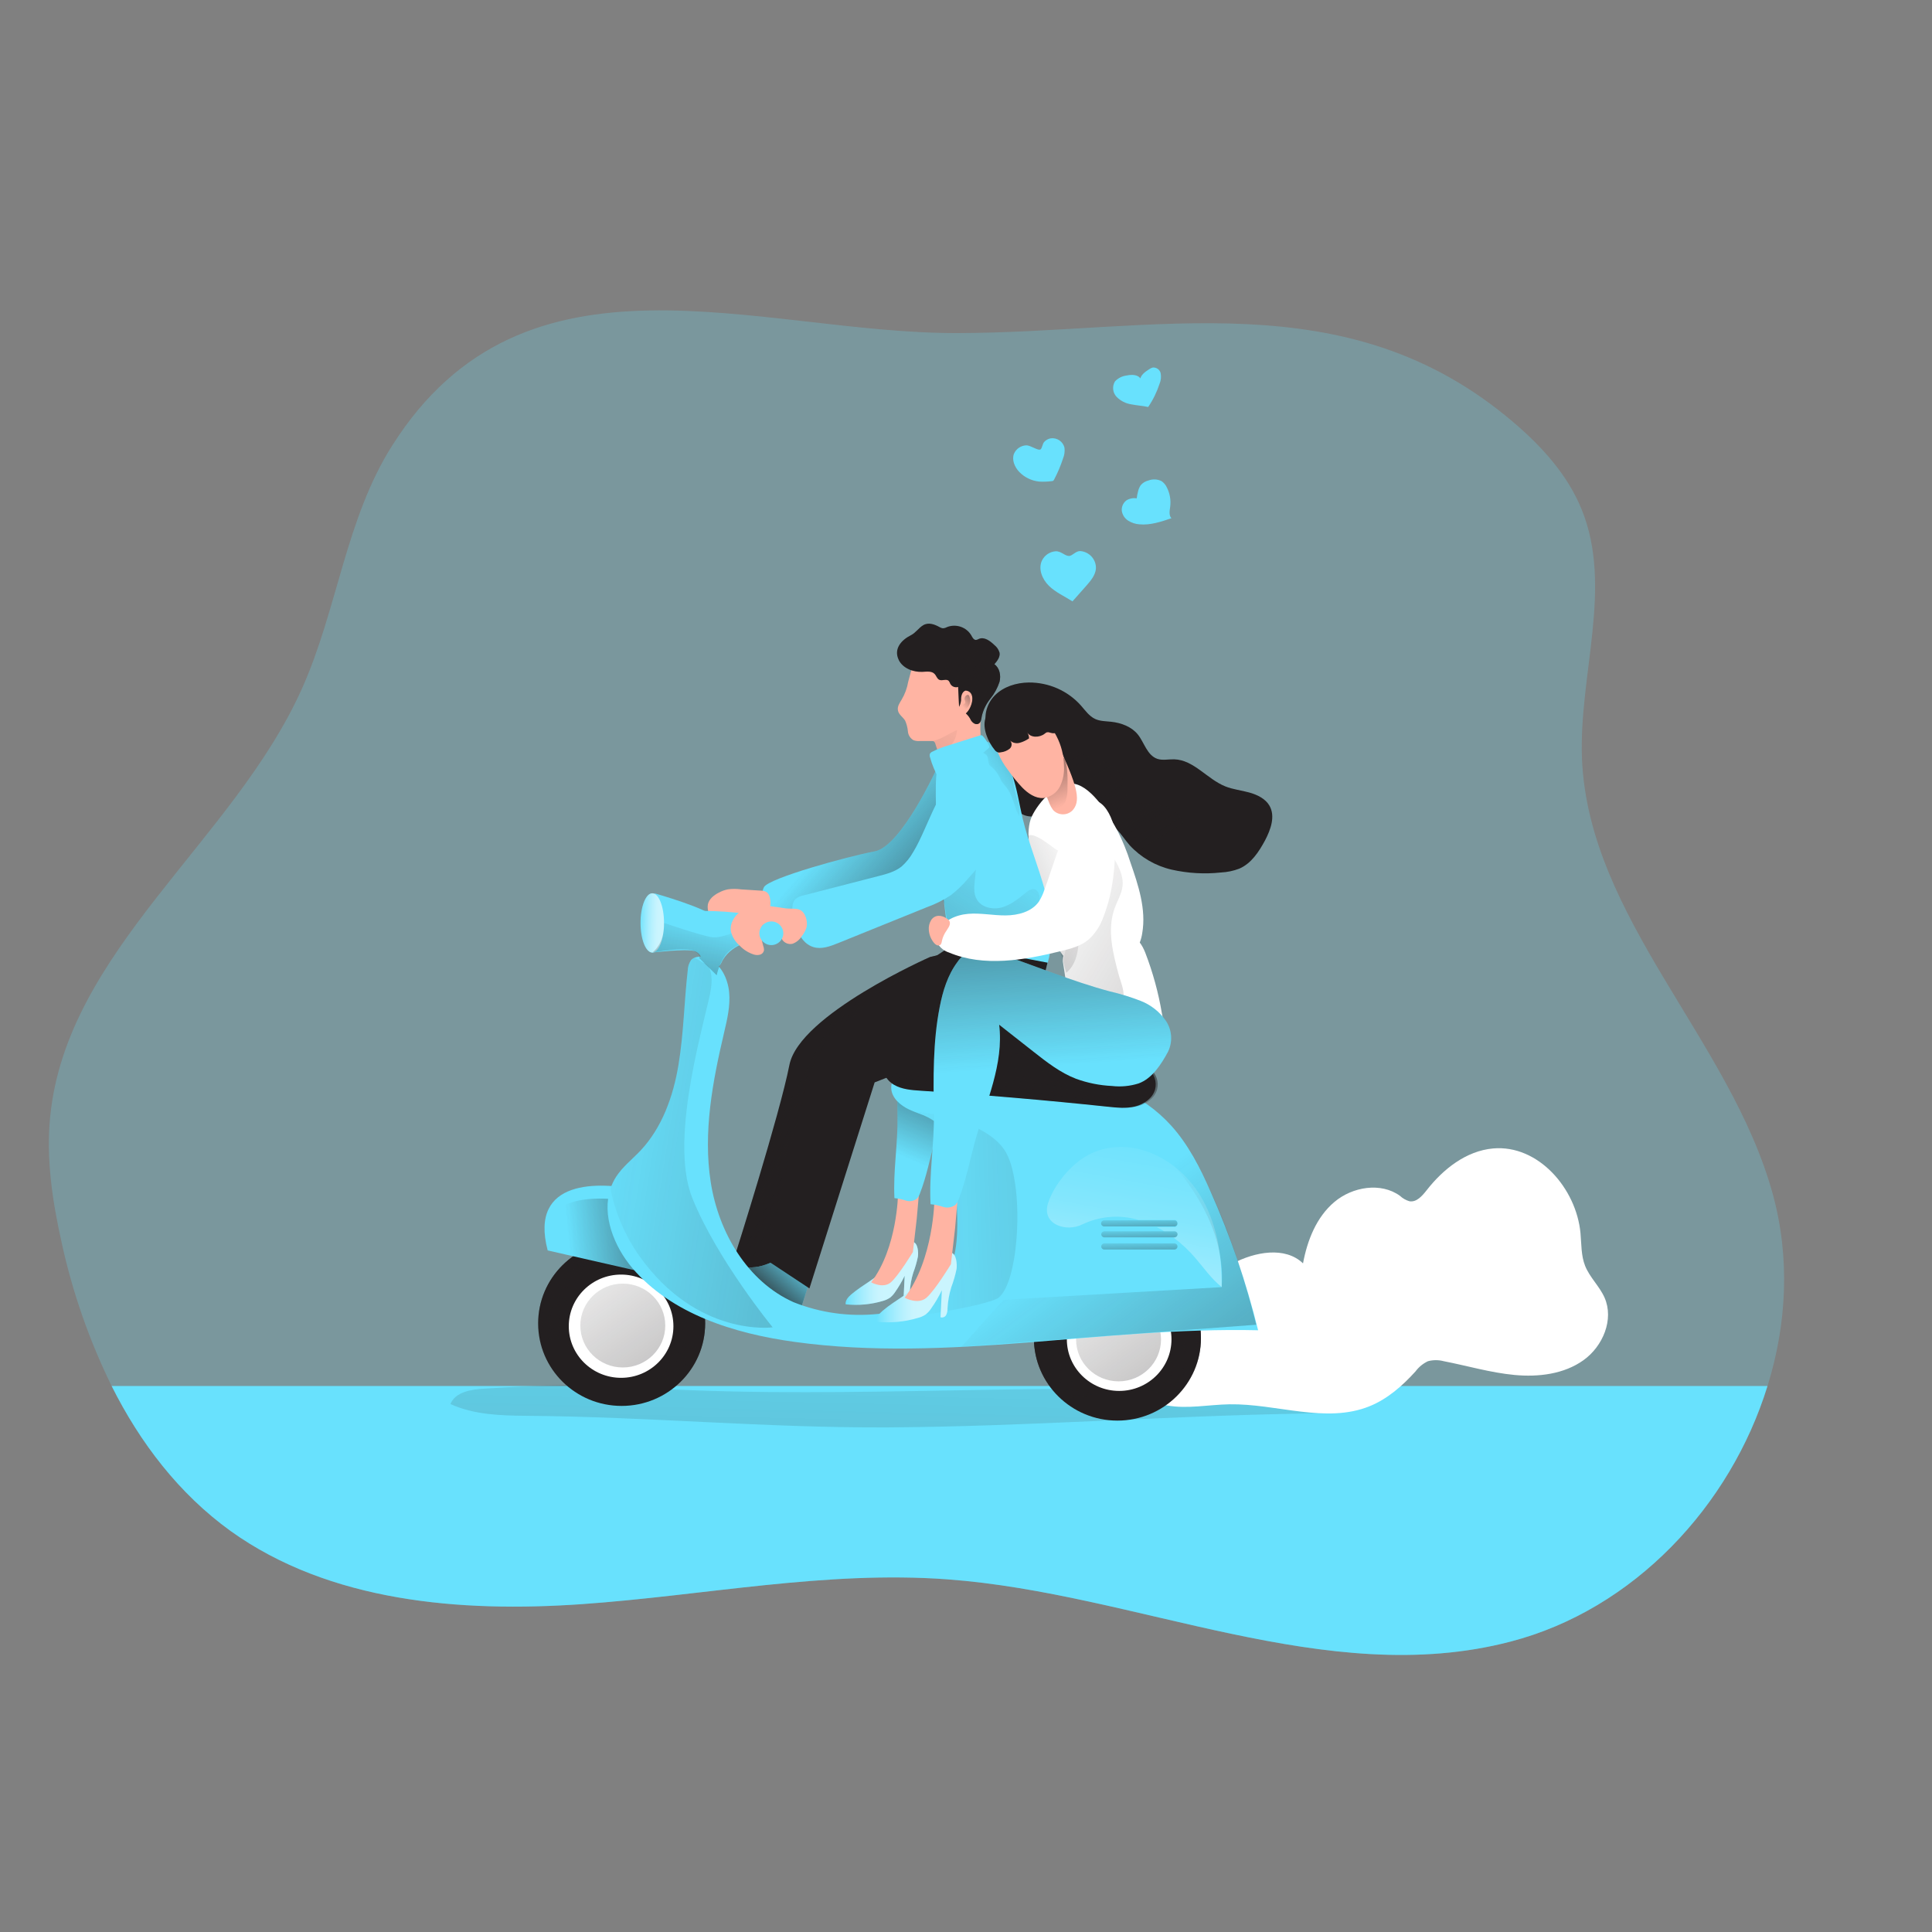 <svg transform="scale(1)" id="_0237_couple_2" xmlns="http://www.w3.org/2000/svg" xmlns:xlink="http://www.w3.org/1999/xlink" viewBox="0 0 500 500" class="show_show__wrapper__graphic__5Waiy "><rect x="0" y="0" width="500" height="500" fill="#808080" stroke="none"/><title>React</title><defs><style>.cls-1{fill:none;}.cls-1,.cls-2,.cls-3,.cls-4,.cls-5,.cls-6,.cls-7,.cls-8,.cls-9,.cls-10,.cls-11,.cls-12,.cls-13,.cls-14,.cls-15,.cls-16,.cls-17,.cls-18,.cls-19,.cls-20,.cls-21,.cls-22,.cls-23,.cls-24,.cls-25,.cls-26,.cls-27,.cls-28,.cls-29,.cls-30,.cls-31,.cls-32,.cls-33,.cls-34,.cls-35,.cls-36,.cls-37,.cls-38{stroke-width:0px;}.cls-2{fill:url(#linear-gradient-29);}.cls-3{fill:url(#linear-gradient-32);}.cls-4{fill:url(#linear-gradient-30);}.cls-5{fill:url(#linear-gradient-31);}.cls-6{fill:url(#linear-gradient-11);}.cls-7{fill:url(#linear-gradient-12);}.cls-8{fill:url(#linear-gradient-13);}.cls-9{fill:url(#linear-gradient-10);}.cls-10{fill:url(#linear-gradient-17);}.cls-11{fill:url(#linear-gradient-16);}.cls-12{fill:url(#linear-gradient-19);}.cls-13{fill:url(#linear-gradient-15);}.cls-14{fill:url(#linear-gradient-21);}.cls-15{fill:url(#linear-gradient-18);}.cls-16{fill:url(#linear-gradient-14);}.cls-17{fill:url(#linear-gradient-22);}.cls-18{fill:url(#linear-gradient-20);}.cls-19{fill:url(#linear-gradient-27);}.cls-20{fill:url(#linear-gradient-24);}.cls-21{fill:url(#linear-gradient-26);}.cls-22{fill:url(#linear-gradient-23);}.cls-22,.cls-23,.cls-24,.cls-25{opacity:.65;}.cls-22,.cls-23,.cls-24,.cls-25,.cls-34{isolation:isolate;}.cls-23{fill:url(#linear-gradient-25);}.cls-24{fill:url(#linear-gradient-28);}.cls-25{fill:url(#linear-gradient);}.cls-26{fill:url(#linear-gradient-4);}.cls-27{fill:url(#linear-gradient-2);}.cls-28{fill:url(#linear-gradient-3);}.cls-29{fill:url(#linear-gradient-8);}.cls-30{fill:url(#linear-gradient-9);}.cls-31{fill:url(#linear-gradient-7);}.cls-32{fill:url(#linear-gradient-5);}.cls-33{fill:url(#linear-gradient-6);}.cls-34{opacity:.24;}.cls-34,.cls-38{fill:#68e1fd;}.cls-35{fill:#231f20;}.cls-36{fill:#fff;}.cls-37{fill:#ffb4a3;}</style><linearGradient id="linear-gradient" x1="218.83" y1="329.53" x2="237.6" y2="329.53" gradientUnits="userSpaceOnUse"><stop offset="0" stop-color="#fff" stop-opacity="0"></stop><stop offset=".07" stop-color="#fff" stop-opacity=".22"></stop><stop offset=".16" stop-color="#fff" stop-opacity=".45"></stop><stop offset=".25" stop-color="#fff" stop-opacity=".65"></stop><stop offset=".33" stop-color="#fff" stop-opacity=".8"></stop><stop offset=".4" stop-color="#fff" stop-opacity=".91"></stop><stop offset=".46" stop-color="#fff" stop-opacity=".98"></stop><stop offset=".51" stop-color="#fff"></stop></linearGradient><linearGradient id="linear-gradient-2" x1="718.32" y1="1419.42" x2="734.29" y2="1456.49" gradientTransform="translate(-473.53 1723.58) scale(1 -1)" gradientUnits="userSpaceOnUse"><stop offset="0" stop-color="#231f20" stop-opacity="0"></stop><stop offset="1" stop-color="#231f20"></stop></linearGradient><linearGradient id="linear-gradient-3" x1="710.61" y1="1426.1" x2="698.68" y2="891.52" xlink:href="#linear-gradient-2"></linearGradient><linearGradient id="linear-gradient-4" x1="628.28" y1="1403.27" x2="637.01" y2="1427.4" gradientTransform="translate(-471 1755.72) scale(1 -1)" xlink:href="#linear-gradient-2"></linearGradient><linearGradient id="linear-gradient-5" x1="620.9" y1="1399.2" x2="664.03" y2="1403.35" xlink:href="#linear-gradient-2"></linearGradient><linearGradient id="linear-gradient-6" x1="613.5" y1="1438.89" x2="717.8" y2="1292.48" gradientTransform="translate(-471 1755.72) scale(1 -1)" xlink:href="#linear-gradient-2"></linearGradient><linearGradient id="linear-gradient-7" x1="761.12" y1="1394.52" x2="759.96" y2="1412.99" gradientTransform="translate(-471 1755.72) scale(1 -1)" xlink:href="#linear-gradient-2"></linearGradient><linearGradient id="linear-gradient-8" x1="741.8" y1="1435.3" x2="846.11" y2="1288.89" gradientTransform="translate(-471 1755.72) scale(1 -1)" xlink:href="#linear-gradient-2"></linearGradient><linearGradient id="linear-gradient-9" x1="678.98" y1="1441.53" x2="708.13" y2="1426.18" xlink:href="#linear-gradient-2"></linearGradient><linearGradient id="linear-gradient-10" x1="678.22" y1="1401.19" x2="666.94" y2="1388.36" xlink:href="#linear-gradient-2"></linearGradient><linearGradient id="linear-gradient-11" x1="690.52" y1="1508.7" x2="729.82" y2="1474.09" xlink:href="#linear-gradient-2"></linearGradient><linearGradient id="linear-gradient-12" x1="750.32" y1="1402.57" x2="855.41" y2="1262.73" xlink:href="#linear-gradient-2"></linearGradient><linearGradient id="linear-gradient-13" x1="708.3" y1="1408.76" x2="1003.11" y2="1419.66" xlink:href="#linear-gradient-2"></linearGradient><linearGradient id="linear-gradient-14" x1="736.55" y1="1433.96" x2="739.93" y2="1463.6" xlink:href="#linear-gradient-2"></linearGradient><linearGradient id="linear-gradient-15" x1="765.63" y1="1501.01" x2="737.95" y2="1546.11" xlink:href="#linear-gradient-2"></linearGradient><linearGradient id="linear-gradient-16" x1="739.25" y1="1494.82" x2="949.95" y2="1369.75" xlink:href="#linear-gradient-2"></linearGradient><linearGradient id="linear-gradient-17" x1="756.86" y1="1494.92" x2="659.07" y2="1452.48" xlink:href="#linear-gradient-2"></linearGradient><linearGradient id="linear-gradient-18" x1="729.77" y1="1520.75" x2="771.69" y2="1547.63" xlink:href="#linear-gradient-2"></linearGradient><linearGradient id="linear-gradient-19" x1="734.81" y1="1504.72" x2="654.5" y2="1376.67" xlink:href="#linear-gradient-2"></linearGradient><linearGradient id="linear-gradient-20" x1="722.85" y1="1540.26" x2="646.73" y2="1416.59" xlink:href="#linear-gradient-2"></linearGradient><linearGradient id="linear-gradient-21" x1="718.61" y1="1552.46" x2="743.69" y2="1537.33" xlink:href="#linear-gradient-2"></linearGradient><linearGradient id="linear-gradient-22" x1="749.6" y1="1515.33" x2="739.49" y2="1539.69" xlink:href="#linear-gradient-2"></linearGradient><linearGradient id="linear-gradient-23" x1="700.33" y1="1390.4" x2="721.13" y2="1390.4" gradientTransform="translate(-473.53 1723.58) scale(1 -1)" xlink:href="#linear-gradient"></linearGradient><linearGradient id="linear-gradient-24" x1="744.55" y1="1447.62" x2="738.79" y2="1534.16" xlink:href="#linear-gradient-2"></linearGradient><linearGradient id="linear-gradient-25" x1="636.34" y1="1516.96" x2="646.53" y2="1516.69" gradientTransform="translate(-471 1755.72) scale(1 -1)" xlink:href="#linear-gradient"></linearGradient><linearGradient id="linear-gradient-26" x1="657.62" y1="1485.42" x2="646.25" y2="1435.31" xlink:href="#linear-gradient-2"></linearGradient><linearGradient id="linear-gradient-27" x1="625.84" y1="1433.44" x2="912.66" y2="1387.8" xlink:href="#linear-gradient-2"></linearGradient><linearGradient id="linear-gradient-28" x1="778.43" y1="1462.59" x2="749.62" y2="1305.13" gradientTransform="translate(-473.53 1723.58) scale(1 -1)" gradientUnits="userSpaceOnUse"><stop offset="0" stop-color="#fff" stop-opacity="0"></stop><stop offset=".11" stop-color="#fff" stop-opacity="0"></stop><stop offset=".18" stop-color="#fff" stop-opacity=".04"></stop><stop offset=".24" stop-color="#fff" stop-opacity=".1"></stop><stop offset=".29" stop-color="#fff" stop-opacity=".18"></stop><stop offset=".34" stop-color="#fff" stop-opacity=".28"></stop><stop offset=".38" stop-color="#fff" stop-opacity=".41"></stop><stop offset=".43" stop-color="#fff" stop-opacity=".56"></stop><stop offset=".46" stop-color="#fff" stop-opacity=".74"></stop><stop offset=".5" stop-color="#fff" stop-opacity=".93"></stop><stop offset=".51" stop-color="#fff"></stop></linearGradient><linearGradient id="linear-gradient-29" x1="768.32" y1="1409.09" x2="768.55" y2="1398.5" xlink:href="#linear-gradient-2"></linearGradient><linearGradient id="linear-gradient-30" x1="768.37" y1="1406.24" x2="768.6" y2="1395.66" xlink:href="#linear-gradient-2"></linearGradient><linearGradient id="linear-gradient-31" x1="765.82" y1="1435.23" x2="766.05" y2="1424.71" gradientTransform="translate(-471 1755.72) scale(1 -1)" xlink:href="#linear-gradient-2"></linearGradient><linearGradient id="linear-gradient-32" x1="722.51" y1="1540.91" x2="728.67" y2="1546.34" xlink:href="#linear-gradient-2"></linearGradient></defs><g id="background"><path class="cls-34" d="M457.43,358.69c-9.59,31.04-34.57,57.87-66.56,66.17-47.68,12.43-96.55-12.53-145.72-16.13-31.55-2.32-62.99,4.21-94.56,6.42-31.57,2.21-65.34-.6-90.91-18.93-13.39-9.67-23.41-22.82-30.79-37.53-5.79-11.81-10.13-24.25-12.93-37.08-2.4-10.74-4.07-21.78-2.96-32.74,4.31-42.95,47.51-71.23,65.17-110.71,9.16-20.47,11.29-43.84,23.28-62.77,34.45-54.56,94.53-29.15,146.06-29.19,51.53-.04,101.03-13.85,144.29,23.19,7.3,6.23,13.92,13.55,17.51,22.4,8.25,20.22-.8,43.01.11,64.76,1.83,41.2,38.52,72.76,49.4,112.57,4.46,16.32,3.63,33.5-1.38,49.56Z"></path><path class="cls-38" d="M457.43,358.69c-9.59,31.04-34.57,57.87-66.56,66.17-47.68,12.43-96.55-12.53-145.72-16.13-31.55-2.32-62.99,4.21-94.56,6.42-31.57,2.21-65.34-.6-90.91-18.93-13.39-9.67-23.41-22.82-30.79-37.53h428.54Z"></path></g><g id="couple_on_scooter"><path class="cls-38" d="M237.55,325.24c-.29,1.42-.7,2.82-1.21,4.17-.5,1.6-.79,3.26-.88,4.93.02.54-.08,1.08-.3,1.58-.24.49-.82.73-1.34.55l.31-6.31c-.7,1.46-1.53,2.87-2.46,4.2-.37.57-.83,1.08-1.37,1.5-.53.35-1.11.62-1.72.79-3.15.95-6.46,1.26-9.73.91-.13-1.01.66-1.89,1.44-2.56,3.09-2.64,7.03-4.35,9.59-7.53.93-1.17,1.65-2.5,2.58-3.67.74-.93,2.4-2.67,3.76-2.41s1.5,2.75,1.33,3.85Z"></path><path class="cls-25" d="M237.55,325.24c-.29,1.42-.7,2.82-1.21,4.17-.5,1.6-.79,3.26-.88,4.93.02.54-.08,1.08-.3,1.58-.24.49-.82.73-1.34.55l.31-6.31c-.7,1.46-1.53,2.87-2.46,4.2-.37.57-.83,1.08-1.37,1.5-.53.35-1.11.62-1.72.79-3.15.95-6.46,1.26-9.73.91-.13-1.01.66-1.89,1.44-2.56,3.09-2.64,7.03-4.35,9.59-7.53.93-1.17,1.65-2.5,2.58-3.67.74-.93,2.4-2.67,3.76-2.41s1.5,2.75,1.33,3.85Z"></path><path class="cls-37" d="M232.41,308.93s-.13,13.99-6.96,22.94c0,0,3.11,1.72,5.1,0s5.71-7.85,5.71-7.85l.99-8.59.75-8.46-5.59,1.96Z"></path><path class="cls-38" d="M287,274.36c1.11-2.31.91-5.03-.52-7.16-1.44-2.09-3.47-3.7-5.85-4.64-2.36-.92-4.79-1.66-7.26-2.23-9.08-2.44-17.75-6.11-26.66-9.1-1.64-.55-3.39-1.08-5.07-.67-1.58.51-2.94,1.54-3.85,2.91-2.29,3.05-3.42,6.79-4.15,10.52-1.6,8.19-1.49,16.61-1.36,24.95.11,7.1-1.16,14.03-.8,21.14,1,.09,1.98.3,2.93.62.97.32,2.04.15,2.85-.46.36-.38.63-.84.8-1.33,1.75-4.44,2.61-9.17,3.9-13.76,2.5-8.92,6.7-17.81,5.59-27.01l7.99,6.31c3.1,2.44,6.27,4.92,9.97,6.35,2.68.98,5.51,1.55,8.37,1.68,2.09.24,4.21.04,6.22-.58,3.17-1.2,5.27-4.55,6.89-7.53Z"></path><path class="cls-27" d="M287,274.36c1.11-2.31.91-5.03-.52-7.16-1.44-2.09-3.47-3.7-5.85-4.64-2.36-.92-4.79-1.66-7.26-2.23-9.08-2.44-17.75-6.11-26.66-9.1-1.64-.55-3.39-1.08-5.07-.67-1.58.51-2.94,1.54-3.85,2.91-2.29,3.05-3.42,6.79-4.15,10.52-1.6,8.19-1.49,16.61-1.36,24.95.11,7.1-1.16,14.03-.8,21.14,1,.09,1.98.3,2.93.62.97.32,2.04.15,2.85-.46.36-.38.63-.84.8-1.33,1.75-4.44,2.61-9.17,3.9-13.76,2.5-8.92,6.7-17.81,5.59-27.01l7.99,6.31c3.1,2.44,6.27,4.92,9.97,6.35,2.68.98,5.51,1.55,8.37,1.68,2.09.24,4.21.04,6.22-.58,3.17-1.2,5.27-4.55,6.89-7.53Z"></path><path class="cls-28" d="M125.24,359.39c-3.37.2-7.45.88-8.66,3.98,6.09,2.77,13.01,2.99,19.7,3.04,31.53.24,62.04,3.16,93.56,3,35.37-.21,71.71-2.97,107.07-3.58,6.05-.1,12.3-.36,17.74-2.97-13.43-1.41-26.89-2.39-40.4-2.92-51.3-2.04-102.77,2.6-154.02-1.19-11.75-.85-23.23-.06-35,.64Z"></path><path class="cls-36" d="M304.83,338.96c3.81-4.93,8.64-9,14.16-11.94,5.74-3.05,13.58-4.53,18.23-.06,1.11-5.96,3.46-11.97,8.13-15.9,4.67-3.94,12.03-5.16,16.96-1.58.69.65,1.53,1.13,2.44,1.4,1.85.33,3.32-1.39,4.47-2.85,4.27-5.47,10.21-10.18,17.17-10.81,11.7-1.05,21.57,10.37,22.64,21.92.26,2.85.14,5.81,1.2,8.47,1.19,2.98,3.73,5.28,5.03,8.22,2.48,5.63-.42,12.58-5.45,16.18-5.03,3.61-11.65,4.41-17.84,3.83-6.19-.58-12.19-2.37-18.31-3.56-1.35-.36-2.77-.36-4.11,0-1.27.6-2.37,1.5-3.2,2.62-3.37,3.72-7.25,7.15-11.93,9.04-11.3,4.56-24.03-.71-36.24-.51-5.43.09-10.91,1.27-16.24.28-5.07-.94-11.99-5.45-9.11-10.87,1.09-2.06,4.79-4.17,6.39-6.11,2.01-2.44,3.64-5.22,5.61-7.79Z"></path><ellipse class="cls-35" cx="160.88" cy="342.51" rx="21.61" ry="21.34"></ellipse><ellipse class="cls-26" cx="160.88" cy="342.51" rx="21.61" ry="21.34"></ellipse><path class="cls-38" d="M141.74,323.61l35.8,8.16s-3.85-22.02-12.94-23.93-27.81-2.99-22.86,15.77Z"></path><path class="cls-32" d="M141.36,326.95l35.79,8.15s-3.85-22.02-12.94-23.92c-9.08-1.9-27.81-2.98-22.85,15.77Z"></path><ellipse class="cls-36" cx="160.74" cy="343.22" rx="13.54" ry="13.36"></ellipse><ellipse class="cls-33" cx="161.18" cy="343.05" rx="10.99" ry="10.85"></ellipse><ellipse class="cls-35" cx="289.19" cy="346.31" rx="21.61" ry="21.34"></ellipse><ellipse class="cls-31" cx="289.19" cy="346.31" rx="21.61" ry="21.34"></ellipse><ellipse class="cls-36" cx="289.64" cy="346.61" rx="13.54" ry="13.36"></ellipse><ellipse class="cls-29" cx="289.48" cy="346.64" rx="10.99" ry="10.85"></ellipse><path class="cls-35" d="M240.65,247.7s-33.77,14.86-36.35,27.9c-2.57,13.05-13.95,48.91-13.95,48.91l9.18,11.04,20.19-57.81,25.81-31.23-4.88,1.18Z"></path><path class="cls-30" d="M240.65,247.7s-33.77,14.86-36.35,27.9c-2.57,13.05-13.95,48.91-13.95,48.91l9.18,11.04,20.19-57.81,25.81-31.23-4.88,1.18Z"></path><path class="cls-38" d="M193.37,328.01c-2.62-.13-5.22-.68-7.85-.65-1.36-.07-2.71.27-3.87.99-1.16.76-1.63,2.22-1.13,3.51.3.52.72.97,1.22,1.31,3.53,2.73,7.78,4.4,12.25,4.8,1.9.17,3.82.1,5.72.32,2.45.29,4.81,1.04,6.98,2.21l2.97-9.37c.64-.96.37-2.24-.6-2.87-.14-.09-.29-.16-.44-.22-2.13-1.23-5.15-2.96-7.68-1.89-2.65,1.13-4.51,2-7.57,1.85Z"></path><path class="cls-9" d="M193.37,328.01c-2.62-.13-5.22-.68-7.85-.65-1.36-.07-2.71.27-3.87.99-1.16.76-1.63,2.22-1.13,3.51.3.52.72.97,1.22,1.31,3.53,2.73,7.78,4.4,12.25,4.8,1.9.17,3.82.1,5.72.32,2.45.29,4.81,1.04,6.98,2.21l2.97-9.37c.64-.96.37-2.24-.6-2.87-.14-.09-.29-.16-.44-.22-2.13-1.23-5.15-2.96-7.68-1.89-2.65,1.13-4.51,2-7.57,1.85Z"></path><path class="cls-38" d="M242.48,198.77s-9.17,20.28-16.12,21.57-27.35,6.89-28.64,9.24.37,7.43.37,7.43c0,0,13.03,2.9,24.59-2,7.42-3.26,14.34-7.53,20.56-12.69l2.57-20.83-3.33-2.72Z"></path><path class="cls-6" d="M242.48,198.77s-9.17,20.28-16.12,21.57-27.35,6.89-28.64,9.24.37,7.43.37,7.43c0,0,13.03,2.9,24.59-2,7.42-3.26,14.34-7.53,20.56-12.69l2.57-20.83-3.33-2.72Z"></path><path class="cls-37" d="M191.64,230.15c-1.06-.14-2.14-.14-3.2,0-.85.16-1.68.46-2.44.88-1.27.65-2.5,1.64-2.8,3.02-.13.8-.03,1.62.28,2.37.69,2.04,2.42,3.57,4.55,4.02.76.2,1.57-.08,2.03-.71.12-.32.21-.64.26-.97.38-.95,1.25-1.63,2.28-1.77,1.01-.12,2.02-.15,3.04-.09,1.02.06,2.03-.26,2.84-.88.68-.7,1.02-1.66.91-2.63-.11-1.58-.52-2.74-2.13-2.87-1.85-.1-3.73-.22-5.62-.36Z"></path><path class="cls-38" d="M325.57,344.27c-40.05-.95-80.25,8.5-119.94,3.01-15.6-2.15-31.82-7.19-41.98-19.1-4.79-5.66-7.94-13.74-5.67-20.51.34-1.1.84-2.15,1.47-3.12,1.66-2.57,4.15-4.5,6.26-6.72,5.67-6.01,8.53-14.13,9.88-22.24,1.35-8.11,1.47-16.37,2.4-24.51.02-.93.32-1.83.85-2.6.24-.27.55-.49.89-.63,1.21-.46,2.57-.37,3.71.25,3.2,1.58,4.92,5.16,5.26,8.68.34,3.52-.5,7-1.3,10.44-2.99,12.71-5.48,25.85-3.46,38.75,2.02,12.9,9.41,25.66,21.45,31.04,6.93,2.77,14.45,3.81,21.89,3.03,6.86-.79,13.5-3.33,17.13-8.91,3.07-4.69,3.43-10.59,3.32-16.17-.1-4.64-.44-9.26-1.03-13.86-.5-3.88-1.38-8.12-4.46-10.63-1.33-.98-2.8-1.74-4.37-2.26-.8-.33-1.69-.63-2.49-1.01-2.33-1.1-4.59-2.98-4.73-5.52-.11-2.37,1.77-4.48,4-5.39s4.71-.87,7.11-.79c20.59.39,46.34-.79,61.38,15.85,4.43,4.92,7.45,10.9,10.1,16.91,5.18,11.62,9.32,23.68,12.36,36.02Z"></path><path class="cls-7" d="M286.6,286.41s31.52,19.87,29.56,46.7l-56.45,3.28-10.88,12.12,76.27-5.67s-12.18-52.7-32.05-58.66l-6.45,2.23Z"></path><path class="cls-8" d="M257.8,336.19c-6.03,2.71-30.99,5.88-30.99,5.88l.42-2.03c6.86-.79,13.5-3.33,17.13-8.91,3.07-4.69,3.43-10.59,3.32-16.17-.08-4.63-.41-9.26-.99-13.86-.5-3.88-1.38-8.12-4.46-10.63-1.33-.98-2.8-1.74-4.37-2.26l.08-.43s16.55,1.72,22,9.81c5.46,8.09,3.9,35.94-2.13,38.62Z"></path><path class="cls-35" d="M236.23,271.5c-2.9.07-6.39.6-7.51,3.26-.89,2.2.57,4.77,2.64,5.98,2.07,1.21,4.55,1.38,6.95,1.54,16.12,1.05,32.22,2.43,48.3,4.13,2.4.25,4.79.51,7.12-.05s4.55-2.11,5.2-4.38c.54-2.03-.22-4.18-1.92-5.44-2.13-1.51-3.56-.42-5.73-.24-2.3.18-4.79-.67-7.06-1.08-5.31-.95-13.39-11.45-18.75-12.05-10.61-1.18-18.56,8.07-29.24,8.32Z"></path><path class="cls-16" d="M236.75,271.5c-2.9.07-6.39.6-7.51,3.26-.89,2.2.57,4.77,2.64,5.98,2.07,1.21,4.55,1.38,6.95,1.54,16.12,1.05,32.22,2.43,48.3,4.13,2.4.25,4.79.51,7.12-.05s4.55-2.11,5.2-4.38c.54-2.03-.22-4.18-1.92-5.44-2.13-1.51-3.56-.42-5.73-.24-2.3.18-4.79-.67-7.06-1.08-5.31-.95-7.19-9.91-12.52-10.5-10.65-1.18-24.83,6.52-35.47,6.78Z"></path><path class="cls-38" d="M247.54,328.49c-.32,1.57-.77,3.12-1.34,4.62-.55,1.77-.88,3.61-.98,5.46.03.59-.09,1.17-.33,1.71-.27.55-.91.81-1.49.62l.35-6.98c-.78,1.62-1.69,3.18-2.73,4.65-.4.64-.91,1.2-1.51,1.66-.59.38-1.23.66-1.91.83-3.49,1.05-7.15,1.39-10.78,1.01-.14-1.12.73-2.1,1.6-2.84,3.43-2.93,7.8-4.82,10.61-8.33,1.03-1.29,1.82-2.77,2.86-4.07.8-1.03,2.63-2.96,4.17-2.67s1.65,3.12,1.49,4.34Z"></path><path class="cls-35" d="M255.77,188.78c-1.49-2.83-.58-6.52,1.68-8.8,2.25-2.29,5.59-3.31,8.79-3.35,5.15-.04,10.07,2.12,13.48,5.93,1.14,1.29,2.16,2.8,3.73,3.52,1.26.58,2.72.56,4.11.71,2.6.28,5.26,1.26,6.9,3.28s2.4,5.39,5.03,6.31c1.39.47,2.92.09,4.39.13,5.07.14,8.53,5.13,13.24,7.01,1.97.79,4.14,1.01,6.19,1.58,2.05.57,4.15,1.58,5.21,3.38,1.6,2.75.34,6.23-1.14,9.04-1.6,2.96-3.56,5.96-6.66,7.29-1.51.58-3.11.91-4.73.99-4.26.46-8.56.21-12.74-.73-4.19-.96-7.99-3.17-10.89-6.31-1.18-1.35-2.15-2.87-3.38-4.17-1.17-1.38-2.82-2.27-4.63-2.52-2.4-.17-4.62,1.39-7.02,1.49-2.82.11-5.35-1.78-8.15-2.11-1.24-.15-2.52,0-3.72-.36-2.12-.63-3.46-2.73-4.05-4.84-1.08-3.78.09-7.57-.52-11.32-.44-2.82-3.77-3.77-5.12-6.15Z"></path><path class="cls-13" d="M277.93,194.12c2.07,1.25,4.51,1.74,6.78,2.56s4.59,2.11,5.59,4.28c.8,1.68.69,3.64,1.42,5.33.24.69.76,1.26,1.43,1.58.54.17,1.12.21,1.69.12,3.09-.23,6.46-.1,8.91,1.78,4,3.08,4.1,9.77,8.58,12.12.13.61-.67.95-1.29,1.04-5.09.79-10.65.91-15.01-1.82-1.58-1.07-3.03-2.32-4.32-3.72l-5.43-5.44c-.58-.62-1.25-1.16-1.99-1.58-1-.45-2.1-.65-3.2-.58-1.52,0-3.04.19-4.52.54-1.2.28-2.4.69-3.59.88-1.6.21-3.22.16-4.79-.15-1.57-.19-3.08-.77-4.37-1.67-1.73-1.36-2.54-3.57-3.01-5.7-.46-2.12-.65-4.28-.59-6.45-.04-.85.16-1.7.58-2.45.48-.62,1.1-1.13,1.81-1.48,2.64-1.58,5.94-3.66,9.17-3.49,2.52.06,4.12,3.1,6.15,4.32Z"></path><path class="cls-36" d="M289.27,215.11c1.3,2.59,2.39,5.27,3.26,8.02,2.06,5.93,4.15,12.18,3.08,18.37-.22,1.52-.76,2.99-1.6,4.28-2.52,3.66-7.59,4.4-12.07,4.64-1.11.13-2.24.05-3.32-.24-1.65-.54-2.85-1.95-3.85-3.36-5.82-8.23-7.83-18.5-8.5-28.51-.16-2.41-.22-4.94.8-7.1,1.67-3.52,6.65-9.35,11.12-8.33,4.65,1.01,9.02,8.37,11.07,12.22Z"></path><path class="cls-36" d="M300.71,262.29c.25,1.01.28,2.06.1,3.08-.48,1.83-2.24,2.3-3.76,2.5-5.23.69-10.54.6-15.74-.26-1.04-.08-2-.58-2.64-1.4-.36-.63-.61-1.31-.74-2.02-1.19-4.95-2.12-9.95-2.8-14.99-.11-.54-.11-1.09,0-1.63.2-.58.63-1.06,1.2-1.33,3.77-2.35,8.04-3.82,12.47-4.32,3.48-.39,5.87.28,7.59,4.62,1.96,5.09,3.41,10.36,4.31,15.74Z"></path><path class="cls-11" d="M287.82,221.35c1.47,2.45,3,5.14,2.69,7.97-.22,1.99-1.32,3.76-2.01,5.63-2.09,5.65-.45,11.9,1.13,17.71.35,1.28,1.8,4.79.8,5.65-.84.7-3.32-1.41-4.28-1.92s-3.26,2.18-4.29,1.79c-4.45-1.69-6.3-1.84-6.58-8.24-.14-3.16.8-5.33,2.4-7.89,1.89-2.92,3.88-5.33,5.39-8.53.84-1.72,5.73-10.59,4.77-12.18Z"></path><path class="cls-10" d="M275,219.37c-.29.38-.72.62-1.2.69-.8,0-6.92-6.05-8.34-3.16-.2.39.7.99.8,1.41,3.03,11.19,6.66,22.26,9.68,33.45,2.14-1.74,3-4.62,3.15-7.34.15-2.73-.3-5.47-.2-8.2.14-4,1.41-7.89,2.01-11.83.35-2.37.95-7.26-.8-9.29-1.94-2.29-3.69,2.85-5.09,4.27Z"></path><path class="cls-38" d="M244.35,194.96c-1.91,2.3-2.13,5.52-2.16,8.5-.12,11.43,1.16,22.82,2.64,34.16.69,5.31,1.49,10.81,4.46,15.29,2.96,4.48,8.73,7.62,13.86,5.91,3.79-1.27,6.39-4.85,7.66-8.6,2.16-6.25,1.39-13.14-.32-19.53s-4.31-12.52-5.84-18.93c-.89-3.74-1.41-7.57-2.69-11.2-1.09-3.1-3.27-7.69-6.73-8.68-3.31-1.03-8.72.49-10.88,3.08Z"></path><path class="cls-15" d="M254.07,194.41c.17.5.85.6,1.23.98.29.42.44.92.42,1.43.3,1.54,1.07,2.96,2.19,4.07,1.11,1.11,2.13,2.3,3.04,3.58,1.29,2.08,1.6,4.62,2.8,6.76.41-2.23-.61-4.45-1.13-6.66-.5-2.08-.55-4.25-1.07-6.31s-1.65-4.16-3.6-5.1c-.85-.42-1.68-.73-2.49-1.21-.51-.33-1.1-.5-1.7-.51-.5,0-.8.1-.72.61.04.36.55.72.73,1.03.27.46.14.85.3,1.33Z"></path><path class="cls-12" d="M247.01,225.5c1.48-5.57,2.49-11.24,3.04-16.97,2.18,1.45,2.61,4.4,2.72,6.99.16,3.98.01,7.96-.44,11.92-.21,1.8-.45,3.75.46,5.32,1.21,2.11,4.14,2.73,6.5,2.07s4.31-2.28,6.22-3.82c.63-.51,1.4-1.06,2.2-.87,1.1.25,1.41,1.67,1.29,2.78-.44,4.17-3.72,7.62-7.53,9.47s-8.13,2.31-12.35,2.7c-.74.15-1.5.06-2.18-.26-.85-.52-1.09-1.63-1.24-2.6l-1.26-8.07c-.11-.71-1.08-2.22-.96-2.78.16-.79,1.06-.84,1.45-1.5.91-1.35,1.61-2.83,2.08-4.38Z"></path><path class="cls-37" d="M254.81,176.68c-.44,4.62-1.38,9.21-1.02,13.8.11,1.14.27,2.37-.3,3.36-.66,1.12-2.05,1.58-3.35,1.85-1.98.44-4,.69-6.03.74-.22.02-.44-.02-.64-.11-.16-.16-.27-.36-.34-.58-.14-.43-.27-.88-.42-1.31-.22-.6-.42-1.23-.61-1.86-.06-.28-.21-.53-.44-.71-.11-.05-.22-.08-.34-.08-.11-.01-.22-.01-.33,0h-3.04c-.53.04-1.06-.04-1.55-.22-.84-.49-1.38-1.36-1.44-2.32-.09-.95-.33-1.89-.72-2.76-.56-.9-1.64-1.53-1.85-2.6s.42-1.91.93-2.78c.86-1.43,1.44-3.01,1.72-4.65l.89-3.31c.89-1.58,2.55-2.63,4.12-3.58,1.57-.95,3.32-1.96,5.18-1.94,1.28.06,2.53.41,3.65,1.02,1.72.73,3.26,1.81,4.54,3.16.65.69,1.12,1.52,1.35,2.44.15.8.16,1.63.03,2.44Z"></path><path class="cls-18" d="M243.39,194.38c-.18,0-.36.17-.58.11,0,0-.06,0-.09-.06-.22-.6-.42-1.23-.61-1.86-.06-.28-.21-.53-.44-.71-.11-.05-.22-.08-.34-.08,2.05-.36,4.1-1.85,6.34-2.86,0,0-.14,4.67-4.28,5.46Z"></path><path class="cls-35" d="M232.6,170.83c1.09,2.14,3.72,3.16,6.14,3.05,1.09-.06,2.4-.26,3.13.54.46.47.62,1.24,1.21,1.51.76.35,1.83-.32,2.44.27.18.24.33.51.43.79.4.7,1.24,1.03,2.01.79l.25,5.14c.38-.71.56-1.51.52-2.31.07-.79.42-1.72,1.2-1.9,2.77.28,1.73,4.44.04,5.93.57.5,1.02,1.11,1.33,1.79.41.63,1.17,1.2,1.87.9s.8-1.25.92-2.02c.39-1.63,1.14-3.16,2.19-4.47,1.07-1.31,1.88-2.8,2.4-4.4.4-1.63.04-3.56-1.33-4.54.74-.86,1.51-1.87,1.33-2.97-.23-.79-.7-1.49-1.35-2-1.09-1.05-2.58-2.19-4-1.58-.23.13-.48.23-.74.27-.6,0-.93-.65-1.21-1.17-1.26-2.16-3.94-3.08-6.3-2.16-.33.19-.71.3-1.09.31-.29-.04-.56-.14-.8-.29-1.31-.73-2.88-1.34-4.28-.5-1.2.72-1.89,1.94-3.2,2.6-2.37,1.19-4.55,3.49-3.1,6.42Z"></path><path class="cls-14" d="M232.6,170.83c1.09,2.14,3.72,3.16,6.14,3.05,1.09-.06,2.4-.26,3.13.54.46.47.62,1.24,1.21,1.51.76.35,1.83-.32,2.44.27.18.24.33.51.43.79.4.7,1.24,1.03,2.01.79l.25,5.14c.38-.71.56-1.51.52-2.31.07-.79.42-1.72,1.2-1.9,2.83.38,1.73,4.44.04,5.93.57.5,1.02,1.11,1.33,1.79.41.63,1.17,1.2,1.87.9s.8-1.25.92-2.02c.39-1.63,1.14-3.16,2.19-4.47,1.07-1.31,1.88-2.8,2.4-4.4.4-1.63.04-3.56-1.33-4.54.74-.86,1.51-1.87,1.33-2.97-.23-.79-.7-1.49-1.35-2-1.09-1.05-2.58-2.19-4-1.58-.23.13-.48.23-.74.27-.6,0-.93-.65-1.21-1.17-1.26-2.16-3.94-3.08-6.3-2.16-.33.19-.71.3-1.09.31-.29-.04-.56-.14-.8-.29-1.31-.73-2.88-1.34-4.28-.5-1.2.72-1.89,1.94-3.2,2.6-2.37,1.19-4.55,3.49-3.1,6.42Z"></path><path class="cls-35" d="M246.65,244.5s-29.18,18.76-34.41,28.01c-5.23,9.25-13.5,53.83-13.5,53.83l10.74,7.1,16.88-53.32s35.96-13.87,39.1-16.95,5.65-14.03,5.65-14.03l-24.46-4.64Z"></path><path class="cls-37" d="M277.45,209.84c-1.38,1.26-3.53,1.2-4.84-.13-.06-.07-.12-.14-.17-.22-.32-.45-.59-.94-.8-1.44-.72-1.72-1.32-3.48-1.82-5.28,0-.13-.06-.27-.09-.41-.5-3.68,3.93-10.14,5.18-7.32,4.03,8.94,4.83,12.46,2.54,14.81Z"></path><path class="cls-17" d="M276.26,200.69c.06,1.25,0,2.54,0,3.8,0,1.01-.19,2.02-.53,2.97-.35.98-1.14,1.74-2.13,2.07-.34.11-.71.11-1.05,0h-.09c-.32-.45-.59-.94-.8-1.44-.72-1.72-1.32-3.48-1.82-5.28,0-.13-.06-.27-.09-.41.24-.5.51-.98.8-1.44.55-.9,1.16-1.78,1.8-2.65.53-.69,1.21-1.92,2.02-2.3,1.69-.82,1.83,3.74,1.89,4.67Z"></path><path class="cls-37" d="M258.32,194.94c.67,1.57,1.54,3.05,2.59,4.39,1.11,1.59,2.33,3.1,3.67,4.51,1.46,1.48,3.36,2.83,5.46,2.69,1.86-.23,3.48-1.38,4.3-3.05.79-1.66,1.14-3.48,1.01-5.31-.03-2.67-.7-5.3-1.94-7.68-.82-1.62-2.07-2.98-3.62-3.94-1.7-.89-3.59-1.33-5.51-1.3-1.11-.06-2.22.08-3.28.41-3.95,1.43-3.91,5.91-2.67,9.27Z"></path><path class="cls-22" d="M247.54,328.49c-.32,1.57-.77,3.12-1.34,4.62-.55,1.77-.88,3.61-.98,5.46.03.59-.09,1.17-.33,1.71-.27.55-.91.81-1.49.62l.35-6.98c-.78,1.62-1.69,3.18-2.73,4.65-.4.64-.91,1.2-1.51,1.66-.59.38-1.23.66-1.91.83-3.49,1.05-7.15,1.39-10.78,1.01-.14-1.12.73-2.1,1.6-2.84,3.43-2.93,7.8-4.82,10.61-8.33,1.03-1.29,1.82-2.77,2.86-4.07.8-1.03,2.63-2.96,4.17-2.67s1.65,3.12,1.49,4.34Z"></path><path class="cls-37" d="M241.83,310.43s-.14,15.49-7.71,25.42c0,0,3.44,1.9,5.65,0s6.33-8.68,6.33-8.68l1.1-9.51.8-9.38-6.17,2.15Z"></path><path class="cls-38" d="M302.31,272.13c1.22-2.56,1.01-5.57-.58-7.94-1.59-2.31-3.85-4.1-6.48-5.14-2.62-1.02-5.31-1.85-8.05-2.48-10.05-2.7-19.66-6.78-29.56-10.09-1.81-.61-3.75-1.2-5.59-.74-1.75.57-3.26,1.7-4.27,3.23-2.53,3.38-3.79,7.53-4.59,11.65-1.78,9.07-1.65,18.4-1.5,27.61.12,7.89-1.29,15.55-.86,23.42,1.11.1,2.19.34,3.24.69,1.07.35,2.25.16,3.16-.5.39-.42.69-.93.87-1.48,1.94-4.92,2.89-10.16,4.31-15.25,2.78-9.88,7.42-19.72,6.17-29.92l8.85,6.96c3.44,2.71,6.95,5.46,11.05,7.04,2.98,1.08,6.11,1.71,9.28,1.86,2.32.27,4.66.05,6.89-.65,3.56-1.28,5.89-4.99,7.68-8.29Z"></path><path class="cls-20" d="M302.31,272.13c1.22-2.56,1.01-5.57-.58-7.94-1.59-2.31-3.85-4.1-6.48-5.14-2.62-1.02-5.31-1.85-8.05-2.48-10.05-2.7-19.66-6.78-29.56-10.09-1.81-.61-3.75-1.2-5.59-.74-1.75.57-3.26,1.7-4.27,3.23-2.53,3.38-3.79,7.53-4.59,11.65-1.78,9.07-1.65,18.4-1.5,27.61.12,7.89-1.29,15.55-.86,23.42,1.11.1,2.19.34,3.24.69,1.07.35,2.25.16,3.16-.5.39-.42.69-.93.87-1.48,1.94-4.92,2.89-10.16,4.31-15.25,2.78-9.88,7.42-19.72,6.17-29.92l8.85,6.96c3.44,2.71,6.95,5.46,11.05,7.04,2.98,1.08,6.11,1.71,9.28,1.86,2.32.27,4.66.05,6.89-.65,3.56-1.28,5.89-4.99,7.68-8.29Z"></path><path class="cls-38" d="M169.53,231.23s13.7,3.87,15.48,6.25,1.6,11.83,1.6,11.83l-4.88-.21s.06-2.37-2.13-2.99-10.81.41-10.81.41c0,0-1.32-14.75.74-15.3Z"></path><ellipse class="cls-38" cx="168.81" cy="238.85" rx="3.04" ry="7.67"></ellipse><ellipse class="cls-23" cx="168.81" cy="238.85" rx="3.04" ry="7.67"></ellipse><path class="cls-36" d="M270.26,230.36c-.34,1.05-.82,2.06-1.41,2.99-1.85,2.63-5.37,3.54-8.6,3.56-3.23.02-6.46-.68-9.68-.41-3.22.27-6.65,1.78-7.83,4.73-.43.98-.43,2.1,0,3.08.65,1.03,1.65,1.81,2.82,2.19,9.08,3.83,19.5,1.99,29.08-.37,2.48-.61,5.03-1.29,7-2.89,1.77-1.6,3.11-3.61,3.88-5.85,2.6-6.47,3.14-13.57,3.16-20.51,0-5.21-4.55-14.2-9.76-7.1-4.14,5.6-6.22,14.11-8.66,20.58Z"></path><path class="cls-38" d="M182.09,235.74c3.62.02,7.24.26,10.83.73,7.34.91,1.83,7.1,1.83,7.1,0,0-5.85.68-8.16,5.77s-10.38-9.43-4.51-13.6Z"></path><path class="cls-21" d="M171.86,238.85s9.19,3.16,12.3,3.68,8.45-2.82,11.19-2.31.52,2.57.52,2.57c0,0-4.93,1.28-7.27,3.46-2.34,2.18-3.12,6.15-3.12,6.15l-4.55-4.48s.8-.67-1.33-1.81-10.77.41-10.77.41c0,0,3.2-2.22,3.03-7.67Z"></path><path class="cls-38" d="M236.34,220.49c-.78,1.41-1.8,2.68-3.01,3.76-1.71,1.36-3.85,1.93-5.92,2.46l-19.49,5.02c-.8.12-1.55.48-2.14,1.03-.84.92-.8,2.37-.58,3.64.53,3.64,2.01,7.76,5.38,8.73,2.1.6,4.31-.24,6.34-1.06l22.96-9.29c2.16-.77,4.22-1.8,6.14-3.07,1.6-1.22,3.06-2.61,4.35-4.14,4-4.45,7.99-9.29,9.64-15.19,1.74-6.14-1.73-18.64-9.89-14.14-6.85,3.78-9.84,15.8-13.77,22.25Z"></path><path class="cls-37" d="M199.52,234.54c-2.4-.27-4.89-.24-7.02.84-2.13,1.07-3.76,3.42-3.32,5.74.36,1.41,1.16,2.68,2.28,3.64.99,1.04,2.22,1.81,3.6,2.26.52.17,1.07.19,1.6.06.52-.14.93-.55,1.05-1.07.03-.4-.03-.8-.18-1.18-.43-1.43-.61-2.93-.5-4.42,0-.26.07-.51.18-.73.18-.24.43-.42.72-.51,1.11-.5,2.42-.26,3.27.61.8.95.58,2.37,1.24,3.4.57.87,1.63,1.3,2.65,1.07.96-.34,1.78-.99,2.32-1.85.58-.7,1.03-1.5,1.31-2.37.4-1.49-.25-4.06-1.91-4.65-.94-.33-2.44-.15-3.48-.29-1.29-.18-2.55-.4-3.82-.54Z"></path><ellipse class="cls-38" cx="199.62" cy="241.53" rx="3.1" ry="3.06"></ellipse><path class="cls-19" d="M199.94,343.51s-19.48,2.68-34.48-18.47c-3.67-5.22-6.22-11.13-7.48-17.36.34-1.1.84-2.15,1.47-3.12,1.66-2.57,4.15-4.5,6.26-6.72,5.67-6.01,8.53-14.13,9.88-22.24,1.35-8.11,1.47-16.37,2.4-24.51.02-.93.32-1.83.85-2.6.24-.27.55-.49.89-.63.72.35,1.4.76,2.05,1.23,0,0,3.02.17,2.25,6.51-.78,6.34-11.29,38.47-4.87,54.43,6.42,15.97,20.8,33.47,20.8,33.47Z"></path><path class="cls-35" d="M257.4,194.05c.23.34.57.58.96.69.23.03.47.01.7-.05.82-.09,1.59-.41,2.24-.92.62-.54.68-1.48.13-2.09-.01-.02-.03-.03-.04-.04.68.63,1.64.85,2.53.59.86-.24,1.67-.63,2.4-1.14-.01-.56-.18-1.11-.5-1.58.86,1.48,3.2,1.44,4.55.37.16-.15.35-.27.56-.36.27-.05.55-.02.8.09.66.21,1.6.31,1.81-.35.05-.19.05-.4,0-.59-.19-1.55-.76-3.04-1.64-4.34-.81-.93-1.85-1.64-3.01-2.07-2.23-.91-4.66-1.22-7.05-.9-2.56.35-5.98,1.88-6.82,4.54s.76,6.2,2.37,8.13Z"></path><path class="cls-38" d="M254.08,190.3c-.19-.05-.4-.03-.58.06l-8.22,2.6c-1.38.41-2.71.93-4,1.58-.25.1-.46.28-.6.51-.11.29-.11.61,0,.91.53,1.91,1.29,3.74,2.25,5.47,4.97-1.03,9.03-4.44,12.86-7.75.11-.08.19-.19.23-.32.1-.54-1.46-2.92-1.95-3.07Z"></path><path class="cls-24" d="M316.19,333.1c-2.63-2.07-4.57-4.89-6.75-7.43-1.71-2.01-3.64-3.83-5.76-5.41h.25c.43-.03.77-.36.8-.79,0-.44-.36-.79-.8-.79h-2.6c-.64-.39-1.3-.79-1.97-1.1h4.79c.4-.16.65-.56.61-.99-.08-.79-.61-.87-.61-.87h-9.5c-4.8-1.42-9.96-1.02-14.47,1.12-4.26,2.19-10.82,0-8.89-5.63,1.6-4.73,5.9-9.92,10.3-12.29,2.46-1.31,5.2-2.03,7.99-2.08,8.47-.21,16.39,5.14,20.84,12.24,4.45,7.11,5.84,15.68,5.76,24.01Z"></path><path class="cls-2" d="M304.71,316.61c.01.37-.24.7-.61.79-.07.02-.15.02-.22,0h-18.12c-.44,0-.8-.35-.8-.79s.36-.79.8-.79h18.11c.07-.01.15-.01.22,0,.37.08.63.41.62.79Z"></path><path class="cls-4" d="M304.76,319.44c-.03.42-.37.76-.8.79h-18.15c-.44,0-.8-.35-.8-.79s.36-.79.8-.79h18.12c.44-.02.81.32.83.76,0,.01,0,.02,0,.03Z"></path><path class="cls-5" d="M285.81,321.78h18.11c.45,0,.81.36.81.8h0c0,.44-.36.8-.81.8h-18.11c-.45,0-.81-.36-.81-.8h0c0-.44.36-.8.81-.8Z"></path><path class="cls-37" d="M240.96,238.16c-.47.77-.67,1.67-.58,2.56.09,1.18.54,2.31,1.29,3.24.19.25.43.46.71.61.28.15.63.15.91,0,.36-.24.42-.73.5-1.17.21-.91.61-1.77,1.15-2.53.8-1.21,1.5-2.22.1-3.16s-3.08-1.06-4.09.44Z"></path><path class="cls-3" d="M249.81,181.84c.06-.27-.11-.53-.17-.79-.1-.49.16-.98.62-1.18.09-.04.18-.06.28-.05.16.04.25.2.31.34.59,1.37.02,2.96-1.32,3.65-.08.06-.18.08-.28.06-.07-.03-.13-.09-.18-.16-.22-.35-.22-.8,0-1.15.22-.29.65-.33.74-.72Z"></path><path class="cls-1" d="M276.01,253.23c-3.66-1.26-7.45-2.11-11.3-2.52"></path></g><g id="heart"><path class="cls-38" d="M273.18,142.67c-1.51.12-2.84,1.02-3.51,2.37-1.05,2.19.05,4.87,1.79,6.57s4.04,2.71,6.1,4.02l3.56-4.02c1.13-1.29,2.33-2.69,2.5-4.39.15-2.38-1.67-4.43-4.07-4.61-1.2,0-2.01,1.25-2.87,1.27-1.1.02-2.1-1.31-3.51-1.21Z"></path><path class="cls-38" d="M291.49,129.52c-.85.65-1.29,1.7-1.16,2.75.17,1.03.77,1.93,1.66,2.49.88.55,1.89.87,2.92.94,2.81.26,5.59-.68,8.25-1.58-.72-.79-.44-1.99-.31-3.03.21-1.69-.09-3.4-.86-4.92-.3-.67-.78-1.24-1.39-1.66-1.05-.52-2.27-.58-3.36-.17-.79.19-1.5.61-2.02,1.22-.3.44-.51.93-.65,1.44-.18.65-.31,1.31-.39,1.98-.93-.16-1.89.03-2.69.53Z"></path><path class="cls-38" d="M265.62,115.25c-1.4.05-2.65.9-3.2,2.17-.62,1.58.16,3.44,1.34,4.69,1.36,1.42,3.19,2.31,5.16,2.52,1.09.07,2.17.03,3.25-.11.14,0,.28-.03.4-.1.11-.09.19-.2.24-.32.92-1.75,1.69-3.56,2.3-5.44.36-.87.49-1.82.38-2.76-.36-1.64-1.95-2.71-3.63-2.45-.64.13-1.22.46-1.65.95-.37.4-.56,1.66-.89,1.88-.63.48-2.61-1.07-3.72-1.02Z"></path><path class="cls-38" d="M295.24,98.17c-.54-1.26-2.33-1.28-3.68-.99-1.15.14-2.21.68-3,1.52-.78,1.27-.62,2.91.41,4,1.03,1.05,2.38,1.73,3.84,1.95,1.43.29,2.91.36,4.34.68,1.27-1.87,2.26-3.91,2.96-6.05.35-.85.44-1.79.27-2.69-.21-.92-1.08-1.55-2.03-1.48-.35.09-.69.25-.98.47-1.04.66-2.17,1.48-2.33,2.68"></path></g></svg>